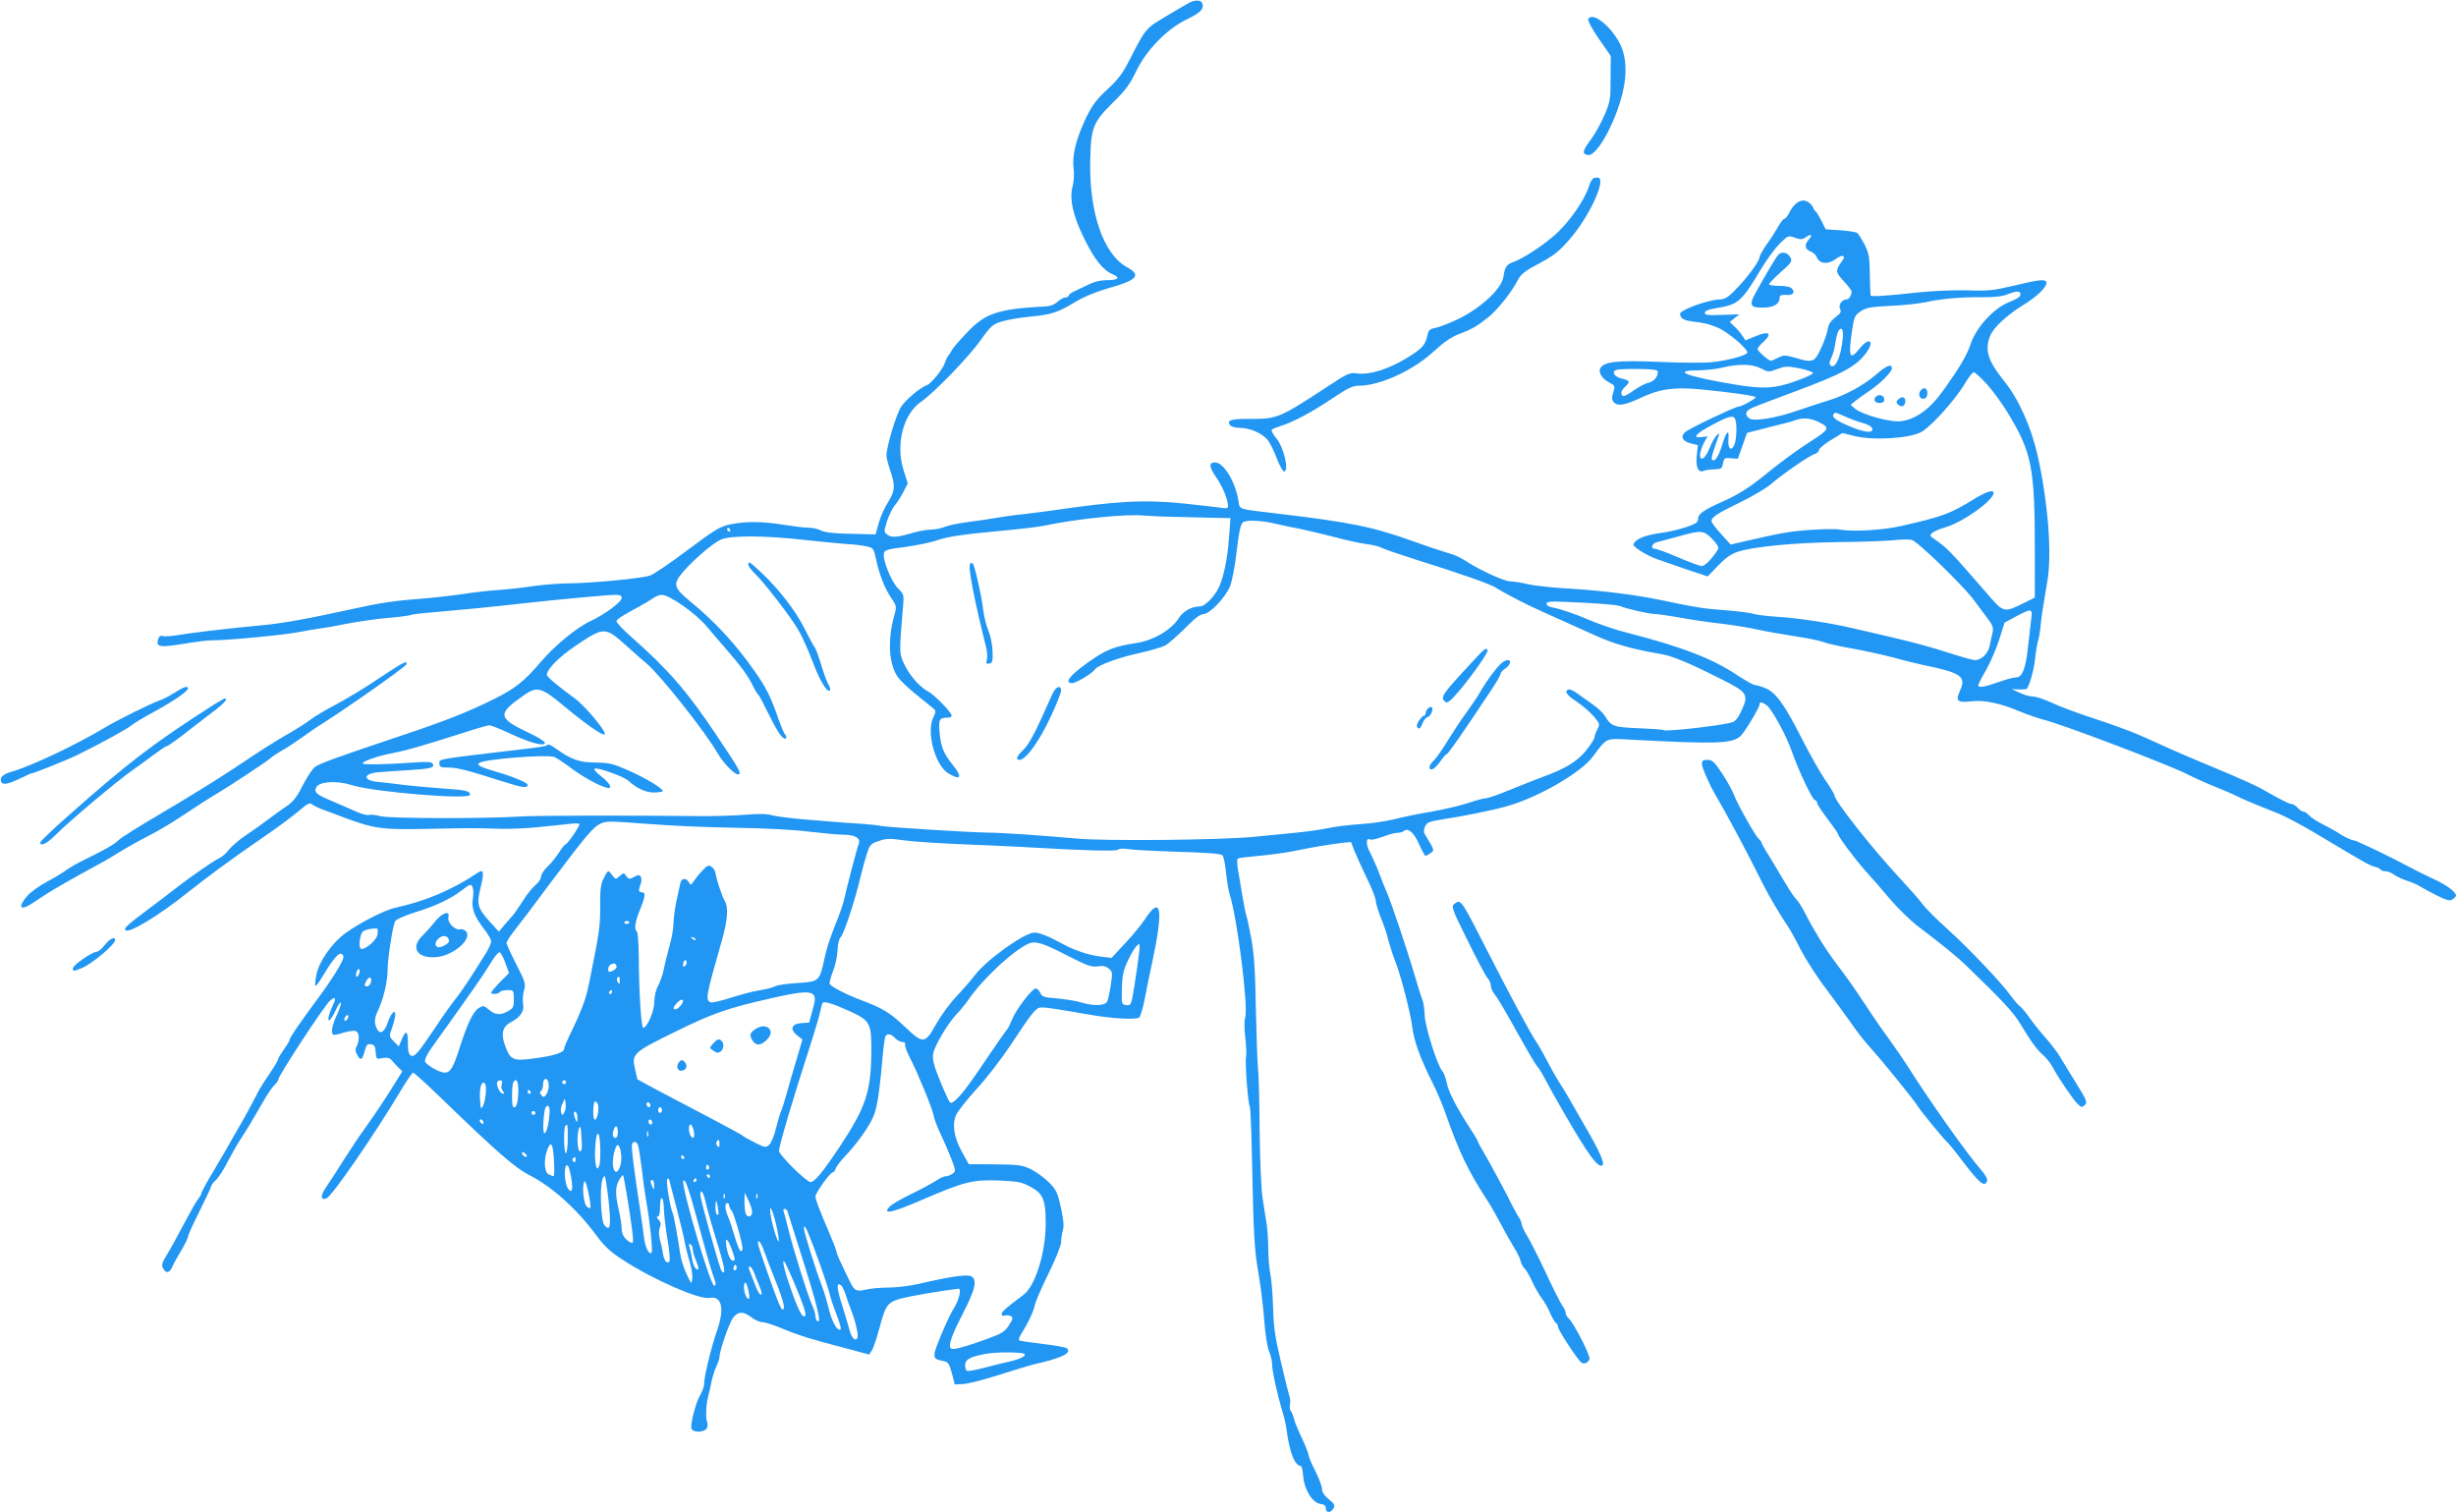 <?xml version="1.0" standalone="no"?>
<!DOCTYPE svg PUBLIC "-//W3C//DTD SVG 20010904//EN"
 "http://www.w3.org/TR/2001/REC-SVG-20010904/DTD/svg10.dtd">
<svg version="1.0" xmlns="http://www.w3.org/2000/svg"
 width="1280pt" height="788pt" viewBox="0 0 1280 788"
 preserveAspectRatio="xMidYMid meet">
<g transform="translate(0,788) scale(0.1,-0.1)"
fill="#2196f3" stroke="none">
<path d="M6195 7864 c-16 -9 -72 -41 -123 -72 -101 -60 -101 -60 -185 -224
-35 -69 -59 -102 -116 -154 -57 -53 -79 -83 -111 -148 -51 -108 -73 -194 -65
-260 4 -29 2 -70 -4 -93 -19 -69 0 -155 59 -275 54 -110 99 -167 150 -188 41
-17 28 -30 -31 -30 -30 0 -65 -8 -87 -19 -20 -10 -54 -26 -74 -35 -21 -9 -38
-20 -38 -26 0 -5 -8 -10 -17 -10 -9 0 -27 -10 -41 -22 -15 -15 -38 -24 -65
-25 -247 -13 -313 -35 -410 -139 -40 -42 -74 -82 -76 -88 -2 -6 -9 -18 -16
-26 -7 -8 -16 -26 -20 -40 -9 -31 -72 -110 -94 -117 -35 -13 -110 -75 -134
-112 -26 -39 -77 -209 -77 -255 0 -12 9 -47 20 -79 27 -77 25 -105 -11 -163
-18 -27 -40 -76 -49 -109 l-17 -60 -84 2 c-131 2 -182 7 -206 21 -12 6 -39 12
-60 12 -21 0 -78 7 -128 15 -110 18 -200 19 -280 2 -53 -11 -80 -28 -221 -133
-88 -67 -176 -126 -195 -133 -41 -15 -301 -40 -422 -41 -48 0 -131 -7 -185
-14 -53 -8 -137 -18 -187 -21 -49 -3 -133 -13 -185 -21 -52 -8 -149 -19 -215
-24 -133 -10 -216 -22 -350 -52 -242 -53 -373 -77 -486 -87 -172 -16 -373 -40
-440 -52 -31 -5 -63 -7 -72 -3 -10 3 -18 -2 -22 -15 -14 -46 4 -48 170 -20 39
6 88 12 110 12 87 0 378 28 452 43 43 8 94 17 113 19 19 2 82 13 140 25 58 11
154 25 213 30 60 5 112 12 117 15 4 3 61 10 127 15 168 15 287 26 453 45 199
22 448 45 488 45 24 0 32 -4 32 -17 0 -20 -90 -86 -161 -119 -73 -34 -188
-128 -260 -213 -87 -102 -135 -140 -244 -194 -139 -69 -251 -113 -490 -193
-311 -104 -414 -141 -441 -159 -13 -8 -42 -51 -64 -94 -29 -59 -50 -87 -80
-108 -23 -15 -67 -47 -98 -70 -31 -24 -86 -63 -122 -87 -36 -24 -75 -58 -88
-75 -13 -18 -35 -37 -50 -44 -27 -11 -157 -102 -236 -164 -23 -18 -79 -61
-125 -95 -121 -91 -135 -104 -128 -115 14 -22 173 74 323 194 108 86 222 170
399 292 72 49 154 110 184 136 44 38 56 43 68 33 9 -7 29 -17 47 -24 17 -6 74
-27 126 -47 148 -55 191 -61 405 -57 237 5 277 5 395 1 52 -2 147 2 210 9 63
6 136 14 163 17 26 3 47 2 47 -2 0 -13 -63 -105 -72 -105 -4 0 -20 -19 -34
-42 -15 -24 -42 -57 -60 -74 -19 -18 -34 -41 -34 -52 0 -11 -13 -31 -29 -44
-16 -13 -46 -50 -66 -83 -21 -33 -46 -69 -56 -80 -10 -11 -30 -33 -44 -50
l-25 -30 -45 49 c-67 74 -72 94 -50 182 19 77 16 96 -13 77 -133 -90 -276
-150 -433 -184 -53 -11 -189 -81 -260 -133 -69 -51 -135 -145 -149 -212 -7
-31 -9 -58 -6 -61 3 -3 18 16 33 42 48 81 82 125 98 125 8 0 15 -8 15 -18 0
-19 -59 -116 -130 -211 -87 -117 -150 -208 -150 -218 0 -6 -14 -29 -30 -51
-16 -23 -30 -46 -30 -51 0 -5 -19 -38 -43 -73 -24 -35 -50 -76 -59 -93 -33
-65 -86 -162 -109 -200 -13 -22 -31 -53 -39 -68 -8 -15 -45 -79 -82 -141 -38
-62 -68 -118 -68 -123 0 -6 -9 -22 -20 -35 -10 -14 -43 -72 -73 -129 -30 -57
-68 -127 -86 -156 -27 -43 -30 -56 -21 -73 15 -28 33 -25 48 8 6 15 28 54 47
86 19 32 35 64 35 72 0 7 27 67 60 132 33 66 60 124 60 129 0 5 11 20 25 33
14 13 42 56 61 95 20 38 51 93 69 120 38 58 59 94 115 191 22 39 49 79 60 89
11 10 20 23 20 28 0 20 238 383 269 411 28 25 35 16 17 -20 -8 -16 -18 -42
-22 -58 -10 -43 11 -24 37 32 12 26 23 42 25 36 3 -6 -7 -35 -21 -65 -24 -52
-31 -89 -19 -101 3 -3 27 1 53 10 27 8 56 12 65 9 19 -7 21 -49 5 -79 -8 -15
-8 -27 2 -44 18 -34 27 -30 39 17 9 33 15 40 33 37 18 -2 23 -11 25 -41 3 -37
4 -38 36 -31 25 4 37 1 47 -11 8 -10 23 -26 35 -38 l21 -20 -60 -96 c-33 -53
-85 -131 -116 -174 -68 -96 -65 -92 -136 -202 -31 -49 -70 -110 -87 -134 -29
-43 -28 -68 4 -56 28 11 248 330 378 547 35 60 68 108 73 108 5 0 78 -66 161
-147 274 -265 374 -352 445 -387 117 -60 243 -172 346 -310 46 -62 77 -91 140
-131 157 -103 400 -209 452 -199 65 13 81 -54 39 -173 -29 -84 -67 -239 -66
-273 0 -14 -9 -39 -19 -57 -24 -38 -55 -158 -47 -178 9 -24 73 -20 81 5 3 11
4 24 1 28 -9 15 -7 86 3 127 6 22 15 62 20 89 6 27 18 62 26 79 8 17 15 37 15
46 0 32 51 179 71 204 26 34 53 34 95 2 18 -14 43 -25 56 -25 13 0 61 -15 106
-34 87 -36 150 -56 340 -105 l112 -30 14 22 c8 12 25 63 39 114 32 122 42 136
113 156 46 12 205 40 299 51 18 2 3 -61 -25 -104 -27 -42 -100 -214 -100 -236
0 -25 4 -28 50 -38 22 -4 28 -15 41 -63 l15 -58 43 2 c24 1 107 22 185 47 77
25 159 49 181 55 150 34 201 59 176 84 -5 5 -62 16 -127 23 -64 8 -120 16
-123 19 -3 4 2 18 11 33 38 60 65 119 71 150 4 19 36 93 72 166 36 73 65 145
65 161 0 17 4 44 9 62 7 23 4 56 -10 120 -17 78 -24 92 -62 131 -23 23 -65 54
-93 68 -45 22 -63 25 -187 26 l-138 1 -35 63 c-42 75 -53 144 -31 194 9 19 57
80 107 135 51 55 131 159 178 230 115 175 132 195 161 195 25 0 84 -9 256 -39
109 -19 233 -26 252 -14 6 5 19 46 28 93 9 47 27 135 40 195 60 279 47 355
-39 223 -19 -29 -66 -86 -104 -126 l-69 -74 -59 7 c-61 8 -134 32 -194 65 -73
40 -123 60 -148 60 -53 0 -253 -144 -312 -223 -15 -20 -56 -68 -91 -105 -35
-36 -84 -103 -109 -147 -59 -106 -68 -107 -163 -17 -77 73 -114 96 -219 136
-86 32 -168 74 -174 89 -2 7 6 37 18 67 12 30 22 78 23 107 1 32 7 59 17 70
18 20 76 198 103 314 10 41 25 96 34 123 14 43 20 50 61 63 38 14 58 14 129 4
47 -7 198 -17 335 -22 138 -6 283 -12 321 -15 291 -17 451 -21 462 -12 7 6 29
7 54 3 22 -4 139 -10 259 -14 146 -4 223 -10 231 -18 6 -6 15 -48 19 -92 5
-44 13 -95 19 -113 39 -121 97 -581 81 -639 -6 -19 -5 -61 0 -105 5 -41 7 -86
4 -101 -6 -31 10 -246 20 -261 3 -5 8 -126 11 -268 8 -407 13 -484 35 -607 11
-64 24 -171 29 -239 5 -71 16 -139 25 -160 9 -21 16 -51 16 -68 0 -36 27 -158
55 -250 8 -25 17 -67 21 -95 15 -117 43 -185 75 -185 3 0 9 -25 11 -55 6 -70
49 -138 91 -143 19 -2 27 -9 27 -23 0 -25 26 -25 40 1 9 16 5 23 -25 47 -23
18 -35 37 -35 53 0 14 -16 56 -35 94 -19 37 -35 75 -35 82 0 8 -15 47 -34 87
-19 40 -38 86 -42 102 -4 17 -11 36 -17 42 -5 7 -7 22 -4 33 3 11 1 33 -4 48
-5 15 -25 97 -45 182 -29 122 -37 181 -39 275 -2 66 -8 144 -14 174 -6 29 -11
87 -11 129 0 41 -4 102 -9 136 -6 33 -15 97 -22 141 -6 44 -13 199 -14 345 -1
146 -5 292 -9 325 -3 33 -8 175 -11 315 -3 195 -9 280 -24 360 -11 58 -22 112
-26 121 -3 8 -12 55 -21 105 -8 49 -18 111 -23 137 -4 26 -4 50 0 53 5 3 55 9
111 14 57 5 137 16 178 24 95 20 191 36 253 43 l48 5 17 -44 c9 -23 38 -87 64
-141 27 -54 48 -108 48 -121 0 -12 12 -51 26 -87 15 -35 33 -89 40 -119 8 -30
23 -77 34 -105 29 -71 80 -268 90 -345 9 -75 42 -165 104 -289 24 -47 55 -120
69 -161 71 -203 118 -301 214 -449 20 -29 53 -88 75 -130 22 -42 53 -96 68
-121 16 -25 32 -57 35 -72 4 -15 13 -32 21 -39 7 -6 25 -36 39 -67 14 -31 37
-71 51 -89 13 -17 33 -52 43 -76 11 -25 24 -48 30 -51 6 -4 11 -13 11 -21 0
-16 105 -176 122 -186 15 -10 35 -1 42 18 7 16 -84 192 -109 213 -8 7 -15 19
-15 27 0 8 -8 27 -19 41 -10 15 -49 92 -86 172 -38 80 -81 166 -97 191 -15 25
-28 53 -28 60 0 8 -6 24 -14 35 -8 11 -36 62 -61 114 -26 51 -72 135 -101 187
-30 51 -54 95 -54 99 0 3 -15 29 -34 57 -75 115 -116 195 -125 240 -5 26 -15
55 -24 65 -26 29 -90 232 -92 291 -1 31 -6 67 -12 81 -6 14 -24 72 -41 130
-37 127 -126 391 -146 434 -8 17 -26 62 -40 100 -14 37 -36 85 -47 106 -21 37
-20 78 1 65 6 -4 35 3 66 14 30 12 65 21 77 21 13 0 27 4 33 9 21 20 55 -9 80
-69 15 -33 30 -60 33 -60 4 0 16 6 27 14 21 16 21 14 -30 98 -7 11 -6 24 1 41
10 21 22 26 85 36 108 16 263 47 343 70 163 46 382 173 445 256 77 103 65 98
203 90 444 -23 520 -21 567 18 19 15 100 149 100 165 0 16 11 15 37 -3 27 -19
104 -160 133 -245 33 -95 107 -250 119 -250 6 0 11 -6 11 -13 0 -8 25 -46 55
-85 30 -40 55 -75 55 -80 0 -12 98 -143 148 -197 26 -28 80 -90 120 -138 41
-48 106 -112 145 -142 128 -97 204 -159 244 -197 204 -197 253 -250 292 -313
61 -101 88 -137 121 -165 15 -14 37 -41 47 -60 32 -60 110 -174 132 -194 19
-18 23 -18 37 -4 14 13 9 25 -48 117 -35 56 -73 119 -85 139 -12 20 -46 64
-75 97 -29 33 -66 79 -82 103 -17 24 -39 51 -51 60 -11 9 -31 33 -45 52 -41
60 -220 249 -329 347 -58 52 -117 111 -131 131 -15 21 -69 82 -121 138 -145
156 -339 402 -339 431 0 5 -21 41 -48 79 -26 38 -80 134 -120 212 -91 180
-137 244 -192 266 -22 9 -47 16 -54 16 -8 0 -48 23 -90 50 -129 87 -289 149
-581 224 -55 14 -138 42 -185 62 -85 36 -151 59 -202 69 -16 3 -28 11 -28 19
0 10 19 13 83 10 161 -6 282 -15 302 -23 36 -15 153 -41 181 -41 15 0 75 -9
133 -19 58 -11 153 -25 211 -31 58 -7 141 -20 185 -30 44 -10 132 -25 195 -35
63 -9 131 -23 150 -30 19 -8 89 -24 155 -35 66 -12 161 -33 210 -46 50 -14
122 -32 160 -40 196 -40 224 -59 190 -133 -24 -55 -15 -64 59 -56 69 8 150 -9
256 -54 36 -15 88 -33 115 -40 97 -23 649 -233 757 -287 37 -19 102 -48 145
-65 43 -17 89 -37 103 -44 29 -16 113 -51 215 -91 39 -15 126 -61 195 -102
262 -156 287 -171 313 -178 15 -3 30 -10 33 -15 3 -5 14 -9 26 -9 11 0 32 -8
46 -19 15 -10 45 -24 67 -31 22 -7 51 -19 65 -28 14 -9 54 -30 89 -48 52 -26
68 -30 83 -21 10 7 18 15 18 20 0 19 -52 57 -121 88 -41 19 -101 49 -134 67
-79 43 -265 132 -275 132 -13 0 -52 18 -85 40 -16 11 -53 31 -81 45 -28 14
-59 34 -69 45 -10 11 -23 20 -30 20 -7 0 -20 9 -30 20 -10 11 -24 20 -32 20
-13 0 -56 22 -163 83 -25 14 -126 59 -225 100 -99 41 -205 86 -235 100 -145
66 -170 77 -221 97 -30 12 -119 44 -199 70 -80 26 -174 62 -210 79 -36 17 -78
31 -95 31 -16 0 -48 9 -70 20 l-40 19 37 -2 c21 0 39 1 41 3 16 23 37 98 43
155 4 39 11 80 15 93 5 13 11 49 14 80 5 54 10 82 35 232 25 143 4 410 -50
655 -34 150 -100 297 -175 389 -83 103 -102 160 -74 233 16 44 87 110 176 165
76 46 129 101 117 120 -9 14 -45 9 -169 -21 -107 -25 -134 -28 -240 -24 -70 2
-178 -3 -260 -11 -160 -18 -244 -23 -246 -16 -1 3 -3 52 -4 110 -1 92 -5 111
-28 157 -15 28 -32 55 -39 60 -7 4 -47 10 -88 13 l-75 5 -22 44 c-13 25 -26
47 -31 50 -5 3 -11 14 -15 24 -4 9 -17 22 -31 28 -30 14 -66 -10 -90 -58 -9
-18 -20 -33 -26 -33 -5 0 -19 -17 -30 -37 -12 -21 -38 -63 -60 -93 -21 -30
-39 -61 -39 -68 -2 -26 -67 -113 -138 -184 -26 -26 -47 -38 -66 -38 -37 0
-132 -27 -180 -52 -32 -16 -36 -21 -27 -38 7 -13 25 -21 58 -25 72 -9 83 -12
133 -32 53 -21 164 -116 155 -132 -10 -15 -99 -39 -180 -48 -37 -5 -162 -4
-277 1 -222 9 -290 2 -309 -34 -11 -21 10 -55 50 -75 27 -14 28 -17 18 -49 -9
-27 -8 -39 2 -51 19 -23 55 -18 135 19 102 49 176 60 316 47 157 -15 289 -34
289 -41 0 -9 -75 -50 -92 -50 -16 0 -252 -112 -274 -131 -27 -22 -17 -48 25
-59 l40 -10 -6 -55 c-6 -60 8 -91 36 -79 9 4 34 8 56 8 36 1 40 4 45 31 5 28
8 30 41 27 l36 -3 24 67 24 68 70 18 c39 10 88 23 110 28 22 5 53 13 68 19 42
16 83 13 127 -9 58 -30 55 -37 -40 -98 -75 -48 -158 -109 -233 -170 -85 -70
-148 -110 -227 -145 -100 -44 -130 -65 -130 -91 0 -18 -11 -26 -62 -43 -35
-12 -99 -27 -143 -32 -75 -11 -124 -32 -132 -58 -4 -12 66 -56 120 -76 18 -6
86 -30 150 -52 l117 -39 53 55 c37 39 67 61 102 73 81 27 295 48 530 51 121 1
250 6 287 10 36 4 78 5 92 1 30 -7 271 -241 324 -314 20 -27 52 -70 70 -94 27
-35 32 -48 27 -73 -4 -16 -11 -48 -15 -69 -9 -43 -42 -75 -77 -76 -12 0 -75
18 -141 39 -65 22 -188 56 -273 75 -85 20 -181 43 -214 50 -117 28 -291 55
-395 61 -58 4 -118 11 -135 17 -16 5 -82 13 -145 18 -103 7 -150 14 -325 51
-133 28 -306 50 -464 60 -96 5 -201 16 -235 24 -34 8 -76 15 -94 15 -33 0
-164 61 -237 109 -22 15 -60 32 -85 38 -25 7 -110 35 -190 64 -211 75 -320 97
-715 144 -196 23 -183 19 -190 63 -17 103 -77 201 -122 202 -34 0 -33 -21 7
-80 35 -51 60 -114 60 -149 0 -10 -10 -12 -37 -7 -21 3 -108 13 -193 22 -209
21 -351 13 -690 -37 -30 -4 -98 -13 -150 -19 -52 -5 -117 -15 -145 -20 -27 -5
-89 -14 -137 -20 -47 -6 -102 -17 -122 -25 -19 -8 -52 -15 -73 -15 -21 0 -63
-7 -93 -16 -84 -25 -113 -27 -135 -11 -19 15 -19 16 -2 71 10 30 28 68 41 83
13 16 33 47 45 71 l22 43 -22 69 c-42 133 -2 292 90 355 67 46 250 234 313
324 53 74 62 81 110 96 29 9 96 20 148 25 111 11 141 20 235 77 41 25 109 53
165 69 158 44 181 69 103 112 -123 67 -198 287 -191 561 4 168 15 195 123 301
61 60 85 92 117 160 52 108 159 218 259 267 72 35 92 53 87 80 -4 24 -36 27
-73 7z m3232 -1232 c-24 -27 -21 -51 8 -62 14 -5 28 -18 32 -27 14 -39 59 -44
103 -11 32 23 52 17 32 -10 -38 -53 -37 -59 7 -107 22 -24 41 -49 41 -54 0
-20 -13 -41 -25 -41 -25 0 -46 -30 -35 -50 8 -15 3 -23 -25 -44 -25 -19 -36
-37 -40 -64 -3 -20 -19 -65 -35 -99 -34 -72 -42 -75 -136 -47 -49 14 -57 14
-86 0 -17 -9 -35 -16 -39 -16 -12 0 -69 51 -69 61 0 6 14 23 32 39 47 43 27
57 -42 28 l-53 -22 -16 24 c-9 14 -27 36 -41 48 l-25 24 25 20 25 20 -90 -3
c-74 -3 -90 -1 -90 11 0 10 19 18 65 25 111 19 126 32 230 206 29 48 72 106
96 130 43 42 45 43 79 30 29 -10 38 -10 57 3 28 20 37 12 15 -12z m1101 -294
c-3 -7 -29 -22 -58 -33 -78 -30 -171 -131 -200 -219 -19 -58 -59 -125 -146
-246 -66 -92 -138 -144 -215 -155 -53 -8 -202 33 -241 65 l-23 20 25 21 c14
11 48 35 76 54 50 33 114 97 114 115 0 26 -27 16 -81 -31 -70 -60 -165 -111
-259 -139 -36 -11 -103 -33 -150 -49 -112 -40 -233 -59 -254 -41 -25 20 -19
39 17 55 17 8 113 44 212 81 254 94 329 134 381 205 46 63 16 85 -33 24 -53
-66 -61 -48 -41 89 11 76 14 82 46 104 29 19 52 23 155 28 67 3 149 12 182 19
80 18 180 27 295 26 69 0 107 4 140 18 45 18 67 14 58 -11z m-929 -259 c-12
-77 -39 -123 -59 -103 -7 7 -6 20 5 41 8 16 18 52 21 79 4 27 11 55 17 62 21
26 28 -6 16 -79z m-421 -119 c37 -20 40 -20 85 -3 42 15 53 16 117 3 39 -8 70
-19 69 -25 -1 -5 -43 -25 -93 -42 -105 -38 -165 -41 -308 -18 -260 43 -342 75
-195 75 39 1 97 7 127 15 82 20 153 18 198 -5z m-538 -18 c0 -27 -20 -50 -49
-57 -16 -3 -51 -21 -77 -40 -26 -19 -51 -32 -56 -29 -14 9 -9 30 12 49 28 25
25 32 -17 42 -41 9 -57 38 -26 46 10 3 62 5 116 4 75 -1 97 -4 97 -15z m1715
-64 c31 -35 80 -101 108 -148 127 -209 142 -284 142 -725 l0 -239 -56 -28
c-105 -52 -106 -52 -189 44 -202 233 -211 242 -285 293 -18 12 -18 15 -5 28 8
7 40 21 72 30 92 28 248 140 248 178 0 19 -38 7 -100 -31 -127 -78 -162 -91
-380 -141 -96 -22 -252 -31 -321 -19 -19 4 -85 3 -147 -1 -105 -7 -161 -16
-345 -59 l-77 -18 -50 55 c-28 30 -50 60 -50 67 0 21 29 40 151 99 64 31 136
74 160 95 60 52 199 148 227 156 12 4 22 13 22 21 0 7 27 30 61 51 l61 37 67
-16 c99 -24 292 -11 348 24 52 31 173 166 221 246 20 35 42 63 49 63 6 0 37
-28 68 -62z m-738 -169 c26 -12 68 -27 93 -34 27 -7 46 -19 48 -29 5 -24 -37
-21 -110 9 -74 30 -102 50 -93 64 8 14 5 15 62 -10z m-573 -15 c9 -24 7 -100
-4 -129 -16 -41 -36 -25 -32 25 5 58 -11 44 -33 -30 -18 -59 -39 -90 -52 -76
-6 6 4 43 35 126 5 13 3 13 -10 2 -9 -7 -26 -37 -38 -67 -22 -55 -50 -74 -50
-35 0 12 9 38 19 59 l20 37 -31 -4 c-53 -8 -28 20 58 65 86 46 109 51 118 27z
m-2904 -508 c74 -2 166 -4 204 -5 l69 -1 -7 -93 c-8 -124 -32 -233 -62 -284
-24 -42 -68 -83 -88 -83 -44 0 -88 -24 -111 -59 -38 -62 -131 -117 -217 -131
-124 -19 -164 -35 -263 -106 -92 -66 -120 -104 -77 -104 20 0 105 51 117 70
13 22 121 62 226 85 59 13 121 31 140 40 18 10 65 51 105 91 51 52 79 74 97
74 31 0 111 83 137 143 10 24 26 102 35 182 12 105 21 143 33 153 18 14 99 10
172 -8 19 -5 73 -16 120 -25 47 -10 132 -30 190 -45 58 -16 130 -31 159 -35
30 -3 66 -12 80 -19 15 -8 94 -35 176 -61 243 -76 402 -132 426 -151 13 -9
105 -59 169 -90 24 -12 89 -41 345 -156 99 -45 196 -72 345 -97 56 -10 139
-44 300 -125 149 -74 155 -84 117 -168 -17 -37 -33 -58 -49 -62 -60 -18 -343
-50 -358 -41 -4 3 -63 7 -131 10 -131 5 -143 10 -176 66 -9 14 -36 40 -62 58
-25 17 -61 43 -80 57 -19 13 -39 23 -45 21 -25 -8 -13 -28 39 -62 30 -20 71
-55 90 -77 33 -39 34 -42 20 -69 -8 -15 -15 -34 -15 -42 0 -8 -21 -40 -46 -71
-48 -57 -106 -92 -227 -136 -28 -11 -101 -39 -162 -64 -60 -25 -119 -46 -131
-46 -11 0 -52 -11 -90 -24 -38 -13 -123 -33 -189 -45 -66 -11 -155 -29 -197
-40 -43 -11 -124 -23 -180 -26 -57 -4 -134 -13 -173 -22 -38 -8 -113 -18 -165
-23 -52 -5 -149 -15 -215 -21 -164 -17 -781 -23 -925 -9 -162 15 -394 31 -465
31 -89 1 -526 28 -555 35 -13 3 -54 7 -90 10 -36 2 -87 6 -115 8 -27 2 -111 9
-185 15 -74 6 -153 16 -175 22 -28 8 -71 9 -140 3 -55 -4 -161 -8 -235 -7
-412 4 -856 3 -935 -2 -189 -12 -679 -11 -729 1 -27 7 -56 10 -64 7 -7 -3 -35
4 -60 15 -26 12 -81 35 -122 53 -92 38 -106 50 -91 77 16 30 109 35 186 10
114 -36 615 -77 615 -50 0 20 -23 25 -144 33 -67 5 -159 13 -206 19 -47 6
-105 13 -129 15 -78 7 -82 41 -5 50 21 2 92 7 156 11 122 7 146 13 133 34 -6
10 -32 11 -104 6 -132 -10 -261 -12 -261 -5 0 12 77 39 155 54 81 16 152 37
370 106 66 22 127 39 136 39 9 0 59 -20 112 -45 101 -47 177 -67 177 -46 0 7
-37 30 -82 51 -167 79 -169 99 -23 200 64 44 89 37 200 -56 108 -90 202 -157
215 -152 19 6 -96 145 -155 189 -87 63 -145 112 -145 122 0 30 66 96 159 158
138 92 146 92 252 -3 44 -40 94 -84 110 -97 67 -55 306 -356 368 -465 34 -58
96 -120 112 -111 12 8 4 23 -121 210 -150 223 -247 336 -438 504 -46 40 -81
78 -79 84 3 11 27 27 122 78 22 12 52 30 67 40 14 11 35 19 46 19 42 0 181
-98 238 -168 22 -26 59 -70 84 -98 96 -110 129 -155 162 -224 7 -14 16 -27 20
-30 4 -3 29 -51 56 -105 47 -96 75 -135 89 -122 3 4 1 13 -6 20 -6 8 -22 45
-35 83 -39 114 -64 162 -123 246 -99 142 -209 261 -341 368 -80 67 -85 86 -36
145 55 65 157 153 201 173 50 22 222 22 428 -1 83 -9 184 -19 225 -22 41 -2
90 -8 109 -13 32 -7 35 -11 47 -67 15 -75 45 -151 78 -200 29 -42 30 -46 16
-95 -36 -131 -27 -257 22 -322 14 -19 59 -61 100 -93 40 -32 79 -64 86 -70 10
-9 9 -18 -4 -44 -37 -75 9 -249 78 -291 65 -40 76 -21 24 43 -49 61 -62 94
-69 169 -6 70 -2 78 44 78 10 0 19 5 19 10 0 17 -91 110 -122 126 -43 22 -97
83 -125 142 -27 56 -27 64 -7 296 6 67 5 69 -26 100 -35 34 -82 152 -73 184 3
15 23 21 106 31 55 7 135 23 176 37 55 18 130 29 290 44 119 11 236 24 261 30
168 36 430 63 525 53 22 -2 101 -6 175 -7z m-2335 -66 c3 -5 1 -10 -4 -10 -6
0 -11 5 -11 10 0 6 2 10 4 10 3 0 8 -4 11 -10z m5119 -49 c25 -26 36 -44 30
-53 -24 -42 -68 -88 -84 -88 -10 0 -65 20 -123 45 -58 25 -113 45 -121 45 -27
0 -17 29 12 35 15 4 65 17 112 30 118 33 129 32 174 -14z m1662 -418 c-3 -27
-10 -89 -16 -140 -12 -115 -30 -163 -62 -163 -13 0 -54 -11 -93 -25 -74 -26
-105 -31 -105 -16 0 5 19 42 42 81 22 40 53 111 68 159 l27 86 59 32 c83 44
88 43 80 -14z m-7191 -1068 c110 -9 310 -17 445 -19 142 -2 300 -10 375 -20
72 -8 153 -16 181 -16 59 0 91 -18 80 -46 -9 -22 -63 -228 -76 -289 -5 -22
-22 -74 -39 -115 -43 -110 -49 -128 -66 -204 -24 -109 -27 -112 -138 -119 -52
-3 -105 -10 -117 -17 -11 -6 -48 -16 -82 -21 -33 -5 -101 -23 -150 -39 -50
-16 -96 -26 -103 -24 -30 12 -28 25 59 329 28 99 33 170 13 200 -13 20 -44
115 -49 149 -2 10 -11 24 -21 30 -15 9 -23 5 -50 -25 -18 -19 -37 -44 -44 -55
-12 -18 -13 -18 -23 -1 -15 24 -39 21 -44 -5 -3 -13 -12 -55 -21 -95 -8 -40
-15 -92 -15 -116 0 -24 -9 -77 -21 -118 -11 -41 -25 -96 -30 -123 -6 -27 -19
-65 -30 -85 -11 -20 -19 -55 -19 -82 0 -46 -34 -129 -57 -136 -11 -4 -23 179
-24 380 -1 64 -5 120 -10 123 -15 9 -10 48 16 112 29 71 31 92 10 92 -17 0
-19 9 -6 43 5 13 5 30 1 37 -7 12 -13 12 -35 0 -24 -13 -28 -13 -41 4 -13 19
-14 19 -35 0 -20 -18 -21 -18 -39 6 -21 28 -21 28 -45 -20 -14 -27 -18 -58
-17 -145 0 -106 -3 -127 -58 -400 -17 -84 -38 -141 -106 -280 -13 -28 -24 -55
-24 -61 0 -19 -52 -36 -150 -49 -113 -16 -129 -10 -155 58 -26 68 -18 106 28
130 50 26 71 58 63 98 -3 18 -1 48 5 68 10 33 7 43 -40 135 -28 55 -51 105
-51 112 0 7 18 35 40 63 22 27 108 141 191 253 178 237 221 288 257 305 36 15
37 15 267 -2z m-931 -332 c4 -9 4 -35 0 -58 -7 -50 8 -91 60 -158 20 -26 36
-54 36 -63 0 -9 -12 -36 -27 -61 -82 -131 -129 -202 -158 -238 -18 -22 -65
-87 -103 -145 -96 -143 -113 -162 -132 -150 -10 6 -15 26 -14 65 0 64 -11 70
-32 18 l-16 -36 -25 25 c-25 26 -26 26 -9 74 9 26 16 56 16 67 0 31 -24 4 -40
-44 -15 -44 -36 -60 -51 -38 -20 31 -20 59 0 101 29 59 51 152 51 213 0 59 27
230 39 254 6 10 49 29 103 46 107 33 186 70 243 114 47 36 51 37 59 14z m816
-177 c0 -11 -19 -15 -25 -6 -3 5 1 10 9 10 9 0 16 -2 16 -4z m-1314 -71 c-8
-31 -73 -82 -87 -68 -12 12 -2 80 14 90 19 12 72 19 75 11 2 -5 1 -20 -2 -33z
m1659 -23 c-3 -3 -11 0 -18 7 -9 10 -8 11 6 5 10 -3 15 -9 12 -12z m1930 -78
c111 -57 134 -65 166 -60 27 4 42 1 58 -12 19 -16 20 -21 10 -87 -6 -38 -14
-77 -19 -85 -10 -21 -70 -24 -132 -5 -29 9 -87 18 -130 22 -68 5 -77 8 -87 30
-6 13 -17 23 -25 21 -21 -5 -100 -109 -119 -156 -10 -24 -22 -49 -27 -55 -12
-15 -58 -80 -154 -222 -78 -115 -128 -171 -144 -161 -5 3 -28 53 -52 111 -33
82 -41 114 -37 142 7 42 75 157 120 205 18 18 47 54 65 79 72 106 233 256 312
291 35 16 74 4 195 -58z m381 4 c-3 -29 -14 -102 -23 -161 -17 -106 -18 -108
-43 -105 -25 3 -25 4 -23 85 1 65 7 94 28 140 24 53 51 93 63 93 2 0 2 -24 -2
-52z m-3302 -47 l19 -52 -47 -47 c-25 -26 -46 -51 -46 -55 0 -11 38 -8 45 3 3
6 21 10 39 10 33 0 33 -1 34 -45 1 -36 -3 -48 -21 -59 -45 -28 -73 -28 -106 0
-30 25 -32 25 -57 10 -29 -19 -60 -85 -99 -208 -32 -101 -48 -128 -77 -128
-27 0 -95 39 -103 58 -3 9 11 39 34 71 211 294 271 381 305 437 21 36 43 63
50 61 6 -2 20 -27 30 -56z m937 -14 c-8 -8 -11 -7 -11 4 0 20 13 34 18 19 3
-7 -1 -17 -7 -23z m-358 -1 c3 -8 -5 -18 -19 -25 -21 -9 -24 -8 -24 8 0 17 11
28 31 30 4 1 9 -5 12 -13z m-1340 -36 c-3 -11 -9 -20 -13 -20 -5 0 -6 9 -3 20
3 11 9 20 13 20 5 0 6 -9 3 -20z m60 -50 c-3 -11 -12 -20 -19 -20 -17 0 -17 5
-3 31 13 24 29 16 22 -11z m1297 8 c0 -18 -2 -20 -9 -8 -6 8 -7 18 -5 22 9 14
14 9 14 -14z m-40 -58 c0 -5 -5 -10 -11 -10 -5 0 -7 5 -4 10 3 6 8 10 11 10 2
0 4 -4 4 -10z m1050 -15 c10 -12 9 -28 -5 -79 l-18 -65 -41 -3 c-52 -4 -61
-32 -21 -64 l27 -21 -32 -109 c-18 -60 -41 -139 -51 -176 -10 -37 -22 -75 -27
-85 -5 -10 -17 -50 -27 -90 -9 -39 -25 -79 -36 -89 -18 -16 -22 -15 -76 12
-32 16 -60 32 -63 36 -3 3 -77 44 -165 90 -88 46 -210 110 -272 143 l-111 60
-12 52 c-20 81 -10 89 213 198 198 97 271 122 507 175 145 33 193 36 210 15z
m-680 -32 c-1 -14 -27 -43 -39 -43 -15 0 -14 10 6 32 16 18 33 24 33 11z m869
-53 c108 -50 114 -61 112 -225 -3 -198 -30 -277 -164 -480 -90 -135 -131 -185
-153 -185 -21 0 -164 141 -164 162 0 27 69 260 170 573 21 66 42 136 45 155 4
19 9 38 12 43 7 11 51 -2 142 -43z m-2615 -35 c-4 -8 -10 -15 -15 -15 -4 0 -6
7 -3 15 4 8 10 15 15 15 4 0 6 -7 3 -15z m2851 -105 c10 -11 27 -20 37 -20 12
0 18 -5 15 -12 -2 -7 8 -38 24 -68 41 -79 115 -259 124 -300 3 -19 19 -62 35
-95 16 -33 41 -91 56 -129 26 -66 26 -70 8 -83 -10 -7 -25 -13 -35 -13 -9 0
-31 -10 -50 -23 -19 -12 -77 -44 -129 -69 -52 -25 -104 -55 -114 -67 -39 -42
12 -32 162 33 227 98 271 109 406 104 96 -4 120 -8 161 -30 71 -36 85 -69 85
-193 0 -153 -54 -327 -116 -373 -87 -65 -114 -88 -114 -100 0 -8 7 -11 18 -8
9 3 23 1 31 -3 12 -8 10 -16 -11 -48 -21 -33 -38 -43 -109 -69 -95 -35 -159
-54 -183 -54 -30 0 -17 50 49 178 69 134 80 183 46 201 -20 11 -110 -2 -269
-39 -45 -11 -117 -20 -160 -20 -42 0 -97 -5 -121 -11 -49 -11 -58 -6 -82 43
-52 107 -69 144 -69 153 0 6 -15 46 -34 90 -58 136 -76 183 -76 200 0 18 76
125 90 125 5 0 11 9 15 19 3 11 25 40 48 64 58 62 107 128 138 186 28 51 39
114 58 323 5 59 12 112 16 118 10 16 30 12 50 -10z m-1805 -249 c0 -15 -6 -35
-13 -45 -12 -16 -15 -16 -26 -3 -8 10 -9 17 -1 22 5 3 10 16 10 29 0 12 3 26
6 29 12 12 24 -4 24 -32z m-245 9 c-4 -12 -1 -27 5 -35 8 -10 9 -15 2 -15 -13
0 -32 32 -32 54 0 9 7 16 16 16 11 0 14 -6 9 -20z m86 -46 c-2 -56 -13 -85
-27 -71 -8 8 -7 115 2 128 16 26 28 -1 25 -57z m249 56 c0 -5 -4 -10 -10 -10
-5 0 -10 5 -10 10 0 6 5 10 10 10 6 0 10 -4 10 -10z m-418 -56 c-2 -26 -9 -57
-15 -68 -11 -19 -12 -15 -15 28 -4 61 5 99 21 93 8 -3 11 -21 9 -53z m233 6
c3 -5 1 -10 -4 -10 -6 0 -11 5 -11 10 0 6 2 10 4 10 3 0 8 -4 11 -10z m176
-107 c-9 -17 -10 -17 -17 0 -3 10 -1 30 7 45 l13 27 4 -27 c2 -15 -1 -35 -7
-45z m175 42 c9 -22 -5 -87 -17 -80 -11 8 -9 95 3 95 5 0 11 -7 14 -15z m274
-6 c0 -5 -4 -9 -10 -9 -5 0 -10 7 -10 16 0 8 5 12 10 9 6 -3 10 -10 10 -16z
m-526 -43 c-4 -55 -14 -95 -26 -102 -12 -8 -6 115 6 135 13 20 23 2 20 -33z
m586 19 c0 -8 -4 -15 -10 -15 -5 0 -10 7 -10 15 0 8 5 15 10 15 6 0 10 -7 10
-15z m-660 -15 c0 -5 -4 -10 -10 -10 -5 0 -10 5 -10 10 0 6 5 10 10 10 6 0 10
-4 10 -10z m219 -28 c0 -24 -1 -25 -9 -7 -12 28 -12 47 0 40 6 -3 10 -18 9
-33z m-489 -23 c0 -6 -4 -7 -10 -4 -5 3 -10 11 -10 16 0 6 5 7 10 4 6 -3 10
-11 10 -16z m880 0 c0 -5 -4 -9 -10 -9 -5 0 -10 7 -10 16 0 8 5 12 10 9 6 -3
10 -10 10 -16z m-441 -84 c0 -41 -5 -75 -10 -75 -10 0 -13 133 -2 143 12 12
12 8 12 -68z m656 44 c8 -34 -1 -51 -15 -29 -12 19 -13 60 -1 60 5 0 12 -14
16 -31z m-583 -61 c2 -34 -1 -48 -9 -48 -14 0 -18 85 -6 117 9 21 10 17 15
-69z m188 52 c0 -28 -13 -40 -24 -22 -7 12 5 52 15 52 5 0 9 -13 9 -30z m157
-22 c-3 -7 -5 -2 -5 12 0 14 2 19 5 13 2 -7 2 -19 0 -25z m-252 -146 c-12 -48
-26 -8 -24 66 3 107 23 130 27 31 2 -40 0 -84 -3 -97z m625 106 c0 -16 -3 -19
-11 -11 -6 6 -8 16 -5 22 11 17 16 13 16 -11z m-425 -5 c4 -10 13 -70 21 -133
7 -63 18 -137 23 -165 18 -98 34 -255 27 -263 -14 -13 -33 27 -40 81 -3 28
-11 81 -16 117 -35 227 -51 354 -46 366 7 19 22 17 31 -3z m-438 -81 c3 -45 2
-82 -2 -82 -3 0 -15 5 -26 10 -23 13 -26 74 -7 127 19 52 31 34 35 -55z m347
-24 c-20 -67 -49 -30 -37 47 3 22 11 46 17 54 16 21 32 -59 20 -101z m-488 45
c-7 -7 -26 7 -26 19 0 6 6 6 15 -2 9 -7 13 -15 11 -17z m819 -3 c3 -5 1 -10
-4 -10 -6 0 -11 5 -11 10 0 6 2 10 4 10 3 0 8 -4 11 -10z m-565 -16 c0 -8 -5
-12 -10 -9 -6 4 -8 11 -5 16 9 14 15 11 15 -7z m-22 -97 c9 -57 3 -78 -16 -54
-23 29 -25 144 -2 121 5 -5 13 -35 18 -67z m717 64 c3 -5 1 -12 -5 -16 -5 -3
-10 1 -10 9 0 18 6 21 15 7z m-516 -273 c1 -50 -7 -59 -29 -33 -19 22 -25 202
-10 240 12 28 14 25 26 -65 7 -52 13 -116 13 -142z m86 136 c29 -174 39 -254
32 -260 -4 -4 -18 3 -32 16 -17 16 -25 34 -25 59 -1 20 -7 63 -15 96 -19 79
-19 121 2 156 9 15 19 27 20 25 2 -2 10 -43 18 -92z m435 86 c0 -5 -2 -10 -4
-10 -3 0 -8 5 -11 10 -3 6 -1 10 4 10 6 0 11 -4 11 -10z m-174 -165 c20 -77
40 -160 44 -185 5 -25 16 -69 25 -98 9 -29 15 -68 13 -85 -4 -32 -4 -31 -30
24 -15 31 -29 78 -33 105 -10 70 -34 205 -39 212 -11 18 -36 165 -29 175 3 6
8 7 10 2 1 -6 19 -73 39 -150z m104 145 c0 -5 -5 -10 -11 -10 -5 0 -7 5 -4 10
3 6 8 10 11 10 2 0 4 -4 4 -10z m-553 -144 c-2 -5 -11 -1 -20 8 -17 18 -25
115 -10 130 8 7 35 -121 30 -138z m332 117 c0 -25 -1 -26 -9 -8 -12 27 -12 35
0 35 6 0 10 -12 9 -27z m212 -134 c22 -79 48 -175 59 -214 10 -38 26 -90 34
-114 18 -49 20 -61 8 -61 -19 0 -162 481 -162 544 0 6 5 5 11 -1 6 -6 29 -75
50 -154z m56 49 c6 -29 32 -122 58 -206 43 -138 50 -183 26 -156 -10 11 -111
372 -111 397 0 36 16 15 27 -35z m100 20 c-3 -8 -6 -5 -6 6 -1 11 2 17 5 13 3
-3 4 -12 1 -19z m143 -75 c0 -26 -25 -31 -34 -7 -3 9 -6 37 -6 62 l1 47 19
-39 c11 -22 20 -50 20 -63z m27 75 c-3 -8 -6 -5 -6 6 -1 11 2 17 5 13 3 -3 4
-12 1 -19z m-487 -61 c1 -29 9 -99 19 -157 10 -58 14 -109 10 -114 -13 -15
-28 4 -34 42 -3 20 -10 53 -16 74 -6 22 -6 45 0 61 7 18 5 28 -7 41 -10 10
-12 16 -4 16 8 0 12 18 12 51 0 31 4 48 10 44 6 -3 10 -30 10 -58z m284 -26
c-11 -11 -18 19 -14 59 2 19 4 15 10 -15 4 -22 6 -42 4 -44z m56 47 c0 -6 6
-19 13 -27 13 -15 57 -171 57 -198 0 -7 -4 -13 -10 -13 -5 0 -18 33 -30 73
-11 39 -27 87 -35 105 -17 38 -19 72 -5 72 6 0 10 -5 10 -12z m245 -99 c8 -35
14 -73 14 -84 -1 -27 -35 78 -43 135 -10 64 10 30 29 -51z m59 69 c2 -7 30
-94 61 -193 95 -298 119 -395 95 -380 -5 3 -10 15 -10 25 0 11 -8 39 -19 62
-24 55 -94 280 -120 383 -11 44 -22 88 -26 98 -4 10 -3 17 4 17 7 0 13 -6 15
-12z m136 -185 c39 -104 78 -218 90 -268 4 -16 20 -60 34 -97 18 -48 22 -68
13 -68 -19 0 -43 47 -61 122 -9 37 -25 89 -36 115 -27 71 -90 272 -90 290 0
29 12 5 50 -94z m-427 -12 c20 -56 20 -61 7 -61 -13 0 -26 28 -34 73 -10 53 6
46 27 -12z m170 -13 c10 -29 39 -104 64 -166 28 -70 42 -119 38 -130 -6 -13
-11 -8 -25 24 -23 52 -110 302 -110 315 0 25 17 3 33 -43z m-373 13 c0 -10 7
-35 15 -54 19 -47 20 -63 1 -48 -7 6 -16 28 -19 49 -3 20 -9 48 -13 61 -5 17
-4 22 4 17 7 -4 12 -15 12 -25z m527 -171 c50 -118 67 -169 59 -178 -13 -12
-33 25 -68 123 -37 102 -56 177 -40 160 5 -6 27 -53 49 -105z m-301 63 c-10
-10 -19 5 -10 18 6 11 8 11 12 0 2 -7 1 -15 -2 -18z m94 -15 c6 -18 18 -48 26
-66 16 -38 18 -56 5 -47 -5 3 -19 29 -29 58 -11 28 -23 60 -27 70 -4 9 -3 17
3 17 5 0 15 -15 22 -32z m-27 -105 c8 -40 -7 -44 -20 -5 -11 32 -5 74 7 51 4
-8 10 -29 13 -46z m506 -15 c7 -24 19 -56 26 -73 17 -42 35 -108 35 -134 0
-38 -29 -23 -41 22 -6 23 -24 84 -40 135 -29 90 -31 124 -5 103 7 -6 18 -30
25 -53z m930 -304 c11 -10 -22 -27 -76 -39 -32 -7 -93 -22 -137 -34 -43 -11
-82 -18 -87 -15 -5 3 -9 16 -9 29 0 31 27 45 110 60 57 10 188 9 199 -1z"/>
<path d="M9267 6551 c-13 -15 -62 -97 -120 -202 -33 -60 -24 -74 44 -72 54 1
84 19 84 51 0 13 7 16 32 15 36 -3 50 11 33 32 -8 10 -31 15 -66 15 -30 0 -54
4 -54 9 0 5 28 33 61 63 55 48 60 57 51 75 -15 28 -47 35 -65 14z"/>
<path d="M10010 5845 c-16 -19 -5 -47 17 -43 11 2 18 12 18 27 0 29 -17 37
-35 16z"/>
<path d="M9777 5813 c-16 -15 -6 -33 18 -33 18 0 25 5 25 20 0 20 -28 28 -43
13z"/>
<path d="M9891 5796 c-9 -10 -8 -16 3 -26 19 -15 36 -5 36 21 0 22 -22 25 -39
5z"/>
<path d="M3900 4937 c0 -7 14 -26 31 -43 51 -48 191 -230 231 -299 20 -35 53
-109 73 -163 37 -98 76 -164 90 -150 4 4 1 18 -7 30 -8 13 -25 59 -38 103 -13
44 -29 87 -36 95 -6 8 -30 52 -52 96 -45 90 -129 199 -221 287 -64 60 -71 65
-71 44z"/>
<path d="M5056 4942 c-11 -19 18 -174 85 -442 4 -19 6 -46 2 -59 -5 -19 -2
-22 13 -19 16 3 19 12 17 63 -1 34 -10 80 -21 106 -11 26 -23 73 -27 105 -8
74 -45 236 -55 247 -4 5 -10 4 -14 -1z"/>
<path d="M7678 4436 c-166 -179 -174 -190 -145 -214 10 -9 27 5 73 59 76 91
153 202 147 212 -8 13 -17 6 -75 -57z"/>
<path d="M7829 4427 c-24 -18 -81 -94 -114 -152 -16 -28 -50 -78 -75 -112 -25
-33 -67 -98 -95 -143 -27 -45 -60 -91 -72 -103 -13 -11 -23 -27 -23 -34 0 -26
28 -12 55 27 15 22 31 40 35 40 7 0 82 108 232 334 27 39 48 77 48 83 0 7 11
20 25 29 26 17 34 44 13 44 -7 0 -20 -6 -29 -13z"/>
<path d="M5487 4268 c-8 -18 -38 -85 -67 -148 -34 -75 -64 -126 -86 -147 -35
-33 -43 -53 -21 -53 32 0 98 89 157 212 33 70 60 137 60 148 0 31 -25 24 -43
-12z"/>
<path d="M7442 4188 c-7 -7 -12 -18 -12 -25 0 -7 -4 -13 -9 -13 -5 0 -16 -12
-26 -26 -12 -19 -14 -29 -6 -37 8 -8 14 -3 23 20 7 18 19 34 28 36 18 5 33 44
21 52 -4 2 -13 -1 -19 -7z"/>
<path d="M2848 3995 c-2 -3 -38 -9 -79 -14 -514 -61 -479 -55 -479 -81 0 -17
7 -20 47 -20 46 0 96 -13 288 -74 96 -31 125 -35 125 -16 0 11 -80 44 -170 70
-81 24 -99 34 -80 45 31 19 335 43 385 31 12 -3 50 -28 86 -55 63 -47 140 -91
187 -105 38 -12 26 18 -23 57 -26 19 -42 38 -36 41 14 9 150 -40 175 -62 42
-39 91 -62 132 -62 22 0 43 3 47 6 10 10 -83 67 -178 109 -79 35 -99 40 -170
41 -84 0 -129 16 -204 70 -34 24 -44 28 -53 19z"/>
<path d="M2268 3078 c-18 -23 -48 -56 -65 -73 -66 -63 -30 -121 70 -113 89 7
190 94 156 134 -7 9 -21 13 -31 11 -26 -7 -68 36 -61 63 10 37 -33 24 -69 -22z
m72 -103 c0 -14 -48 -38 -61 -30 -16 10 -10 33 13 49 23 16 48 6 48 -19z"/>
<path d="M3942 2520 c-36 -22 -39 -35 -17 -67 18 -25 44 -21 75 12 42 45 -4
87 -58 55z"/>
<path d="M3720 2445 c-13 -14 -22 -26 -19 -28 2 -1 12 -9 22 -16 33 -26 66 31
34 58 -11 8 -19 5 -37 -14z"/>
<path d="M3542 2348 c-19 -19 -15 -48 8 -48 26 0 37 27 18 46 -11 11 -16 12
-26 2z"/>
<path d="M8277 7778 c-2 -7 23 -53 57 -102 l61 -88 -1 -117 c0 -108 -2 -121
-32 -191 -18 -42 -50 -100 -72 -129 -43 -57 -46 -74 -14 -79 40 -6 120 125
167 275 37 116 38 221 4 296 -45 98 -153 183 -170 135z"/>
<path d="M8309 6953 c-9 -2 -21 -21 -27 -41 -23 -76 -110 -199 -185 -262 -72
-61 -158 -116 -211 -136 -34 -12 -43 -25 -51 -78 -10 -62 -115 -159 -230 -216
-49 -24 -106 -46 -125 -49 -28 -5 -35 -12 -40 -36 -11 -54 -29 -73 -112 -123
-94 -57 -192 -87 -255 -78 -39 5 -49 1 -152 -67 -252 -165 -263 -170 -401
-170 -105 1 -131 -7 -108 -34 6 -7 29 -13 52 -13 51 0 116 -29 144 -64 11 -15
33 -58 47 -97 16 -40 32 -68 39 -66 24 9 -4 127 -42 173 -18 21 -28 41 -24 45
4 4 25 12 47 19 66 21 164 73 269 144 81 54 106 66 139 66 109 0 284 80 392
181 50 46 89 73 129 88 64 24 93 40 153 88 47 37 121 131 152 191 17 33 37 49
114 90 78 42 104 63 161 129 95 110 184 298 149 316 -5 2 -15 2 -24 0z"/>
<path d="M1978 4347 c-67 -46 -168 -107 -223 -136 -55 -29 -116 -65 -135 -80
-19 -15 -64 -44 -100 -65 -36 -20 -72 -42 -80 -47 -8 -5 -28 -17 -43 -27 -16
-9 -98 -63 -182 -119 -85 -57 -248 -157 -362 -224 -114 -67 -221 -133 -236
-148 -27 -25 -70 -49 -186 -106 -29 -14 -67 -36 -85 -49 -17 -13 -62 -40 -101
-61 -38 -20 -84 -53 -102 -73 -53 -61 -39 -82 26 -39 20 13 49 32 65 43 44 29
155 92 273 156 29 15 81 46 115 67 35 22 101 59 148 83 47 23 132 74 190 113
58 39 128 84 155 100 71 41 275 176 295 194 9 9 35 26 58 39 23 12 71 44 108
70 36 26 73 52 82 57 138 86 455 309 460 323 8 24 -18 10 -140 -71z"/>
<path d="M910 4270 c-25 -16 -61 -35 -80 -41 -43 -15 -206 -95 -282 -140 -154
-92 -382 -200 -488 -231 -44 -12 -63 -30 -54 -51 7 -20 33 -15 105 19 27 13
51 24 54 24 12 0 194 73 245 99 118 58 256 134 275 151 11 10 67 43 124 74
103 57 171 104 171 119 0 15 -26 6 -70 -23z"/>
<path d="M1115 4208 c-318 -203 -449 -304 -767 -586 -76 -67 -138 -127 -138
-132 0 -24 36 -6 84 43 68 68 319 280 399 335 34 24 85 61 114 83 29 21 55 39
59 39 8 0 73 47 139 100 24 19 71 55 104 80 55 40 82 70 63 70 -4 0 -29 -15
-57 -32z"/>
<path d="M8870 3898 c0 -18 40 -109 69 -158 54 -91 166 -300 248 -465 31 -63
88 -159 133 -226 10 -14 39 -67 65 -119 27 -51 89 -148 140 -214 50 -67 109
-148 132 -181 22 -33 65 -87 95 -120 69 -77 218 -261 243 -300 19 -31 135
-171 157 -191 7 -7 29 -33 48 -58 115 -153 142 -177 156 -141 4 9 -9 33 -32
59 -75 86 -272 365 -388 549 -17 27 -57 84 -88 128 -32 43 -84 118 -115 166
-68 103 -102 151 -163 232 -57 76 -113 166 -157 252 -19 37 -41 73 -49 80 -9
7 -36 47 -60 88 -25 42 -63 105 -84 140 -22 34 -40 67 -40 71 0 4 -7 13 -15
20 -18 15 -112 183 -129 230 -7 19 -34 68 -60 108 -41 62 -52 72 -77 72 -23 0
-29 -4 -29 -22z"/>
<path d="M7578 3168 c-15 -12 -9 -29 71 -190 48 -98 95 -186 104 -196 10 -10
17 -28 17 -40 0 -11 10 -33 23 -49 13 -15 63 -100 111 -188 49 -88 96 -169
106 -180 10 -11 28 -40 40 -64 12 -24 55 -101 95 -170 130 -226 186 -304 207
-283 12 12 -18 77 -100 218 -26 45 -60 105 -77 134 -16 28 -41 68 -54 88 -13
21 -40 69 -60 107 -20 39 -46 84 -57 100 -25 35 -131 232 -232 430 -163 319
-157 311 -194 283z"/>
<path d="M546 2955 c-15 -19 -34 -35 -42 -35 -23 0 -124 -70 -124 -86 0 -17 3
-17 46 1 54 22 174 123 174 146 0 21 -29 7 -54 -26z"/>
</g>
</svg>
